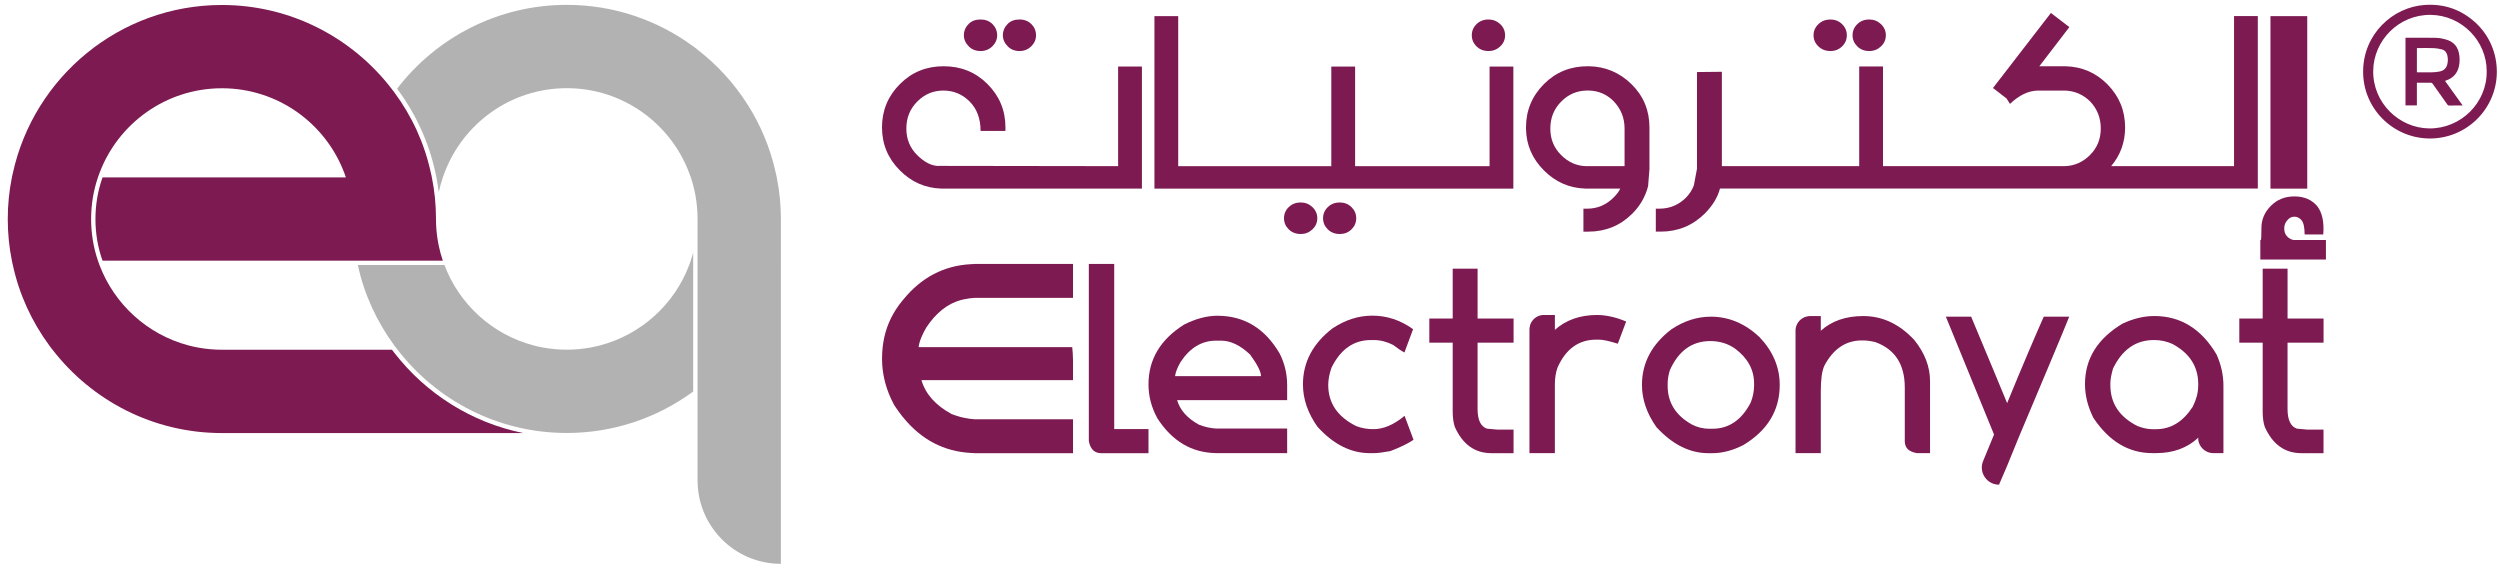 <svg width="161" height="37" viewBox="0 0 161 37" fill="none" xmlns="http://www.w3.org/2000/svg">
<path d="M25.387 22.238C25.387 22.243 25.392 22.252 25.399 22.257C25.404 22.252 25.411 22.243 25.411 22.238H25.387ZM25.387 22.238C25.387 22.243 25.392 22.252 25.399 22.257C25.404 22.252 25.411 22.243 25.411 22.238H25.387ZM25.387 22.238C25.387 22.243 25.392 22.252 25.399 22.257C25.404 22.252 25.411 22.243 25.411 22.238H25.387ZM25.387 22.238C25.387 22.243 25.392 22.252 25.399 22.257C25.404 22.252 25.411 22.243 25.411 22.238H25.387ZM25.387 22.238C25.387 22.243 25.392 22.252 25.399 22.257C25.404 22.252 25.411 22.243 25.411 22.238H25.387ZM25.387 22.238C25.387 22.243 25.392 22.252 25.399 22.257C25.404 22.252 25.411 22.243 25.411 22.238H25.387ZM25.387 22.238C25.387 22.243 25.392 22.252 25.399 22.257C25.404 22.252 25.411 22.243 25.411 22.238H25.387ZM25.387 22.238C25.387 22.243 25.392 22.252 25.399 22.257C25.404 22.252 25.411 22.243 25.411 22.238H25.387ZM25.387 22.238C25.387 22.243 25.392 22.252 25.399 22.257C25.404 22.252 25.411 22.243 25.411 22.238H25.387ZM25.387 22.238C25.387 22.243 25.392 22.252 25.399 22.257C25.404 22.252 25.411 22.243 25.411 22.238H25.387ZM25.387 22.238C25.387 22.243 25.392 22.252 25.399 22.257C25.404 22.252 25.411 22.243 25.411 22.238H25.387ZM25.387 22.238C25.387 22.243 25.392 22.252 25.399 22.257C25.404 22.252 25.411 22.243 25.411 22.238H25.387ZM25.387 22.238C25.387 22.243 25.392 22.252 25.399 22.257C25.404 22.252 25.411 22.243 25.411 22.238H25.387ZM25.387 22.238C25.387 22.243 25.392 22.252 25.399 22.257C25.404 22.252 25.411 22.243 25.411 22.238H25.387Z" fill="#7D1A52"/>
<path d="M25.386 22.238C25.386 22.243 25.391 22.251 25.398 22.256C25.403 22.251 25.409 22.243 25.409 22.238H25.386Z" fill="#B3B2B3"/>
<path d="M50.288 16.902C50.288 16.907 50.288 16.914 50.283 16.924H50.288V36.31C48.805 36.31 47.465 35.709 46.495 34.739C45.832 34.076 45.342 33.24 45.097 32.306C44.984 31.871 44.923 31.414 44.923 30.946V14.101C44.923 13.576 44.873 13.062 44.783 12.56C44.744 12.351 44.698 12.142 44.642 11.939C44.597 11.765 44.545 11.588 44.485 11.419C44.473 11.369 44.457 11.322 44.435 11.278C44.422 11.233 44.405 11.181 44.383 11.138C43.187 7.947 40.103 5.678 36.5 5.678C32.898 5.678 29.819 7.949 28.623 11.138C28.601 11.183 28.584 11.235 28.573 11.278C28.551 11.323 28.534 11.369 28.522 11.419C28.415 11.735 28.323 12.058 28.256 12.384C28.216 12.058 28.166 11.735 28.104 11.419C28.097 11.374 28.085 11.329 28.074 11.278C28.069 11.233 28.057 11.188 28.045 11.138C27.617 9.138 26.757 7.298 25.572 5.711C28.091 2.43 32.054 0.313 36.5 0.313C39.544 0.313 42.362 1.307 44.642 2.984C44.688 3.014 44.739 3.053 44.783 3.086C44.835 3.12 44.88 3.16 44.923 3.2C47.437 5.142 49.261 7.932 49.96 11.139C49.977 11.185 49.988 11.236 49.993 11.28C50.007 11.325 50.017 11.377 50.023 11.421C50.197 12.289 50.29 13.182 50.29 14.103V16.902H50.288Z" fill="#B3B2B3"/>
<path d="M44.641 16.263V25.213C42.36 26.89 39.542 27.884 36.499 27.884C32.066 27.884 28.119 25.784 25.601 22.52C25.589 22.514 25.584 22.503 25.579 22.491C25.546 22.458 25.517 22.417 25.489 22.379C25.489 22.379 25.489 22.379 25.489 22.374C25.455 22.334 25.427 22.295 25.398 22.255C25.403 22.25 25.41 22.243 25.41 22.238H25.387C24.269 20.719 23.456 18.969 23.044 17.066H28.623C29.571 19.59 31.7 21.539 34.337 22.238C34.539 22.295 34.748 22.34 34.964 22.379C35.461 22.469 35.975 22.52 36.5 22.52C37.026 22.52 37.539 22.469 38.036 22.379C38.251 22.339 38.46 22.294 38.664 22.238C41.301 21.539 43.436 19.59 44.385 17.066C44.407 17.021 44.425 16.976 44.435 16.926C44.458 16.881 44.475 16.835 44.485 16.785C44.545 16.613 44.596 16.437 44.641 16.263Z" fill="#B3B2B3"/>
<path d="M25.387 22.238C25.387 22.243 25.392 22.252 25.399 22.257C25.404 22.252 25.411 22.243 25.411 22.238H25.387ZM25.387 22.238C25.387 22.243 25.392 22.252 25.399 22.257C25.404 22.252 25.411 22.243 25.411 22.238H25.387ZM25.387 22.238C25.387 22.243 25.392 22.252 25.399 22.257C25.404 22.252 25.411 22.243 25.411 22.238H25.387Z" fill="#7D1A52"/>
<path d="M33.702 27.889H14.289C9.857 27.889 5.91 25.789 3.385 22.525C3.345 22.48 3.306 22.434 3.273 22.384C3.239 22.339 3.204 22.294 3.171 22.244C2.053 20.724 1.24 18.974 0.828 17.072C0.811 17.026 0.8 16.981 0.794 16.931C0.783 16.886 0.771 16.841 0.766 16.791C0.59 15.927 0.5 15.029 0.5 14.108C0.5 13.188 0.59 12.296 0.766 11.426C0.771 11.381 0.783 11.331 0.794 11.286C0.8 11.24 0.811 11.19 0.828 11.145C2.183 4.962 7.705 0.321 14.289 0.321C18.733 0.321 22.697 2.439 25.221 5.719C25.249 5.752 25.282 5.792 25.306 5.831C25.339 5.871 25.368 5.909 25.396 5.95C26.521 7.469 27.339 9.231 27.75 11.145C27.767 11.19 27.779 11.24 27.784 11.286C27.796 11.331 27.807 11.381 27.812 11.426C27.988 12.296 28.078 13.188 28.078 14.108C28.078 14.515 28.107 14.917 28.164 15.305C28.187 15.48 28.221 15.649 28.254 15.818C28.321 16.151 28.412 16.473 28.52 16.789H6.604C6.304 15.954 6.147 15.05 6.147 14.107C6.147 13.163 6.306 12.259 6.604 11.425H22.274C22.262 11.374 22.245 11.329 22.224 11.284C22.212 11.239 22.195 11.189 22.174 11.143C20.977 7.952 17.893 5.684 14.291 5.684C10.688 5.684 7.605 7.954 6.408 11.143C6.385 11.189 6.368 11.239 6.358 11.284C6.335 11.329 6.325 11.374 6.308 11.425C6.02 12.266 5.868 13.17 5.868 14.107C5.868 15.044 6.02 15.947 6.308 16.789C6.325 16.839 6.341 16.884 6.358 16.93C6.375 16.98 6.392 17.025 6.408 17.07C7.362 19.593 9.492 21.543 12.129 22.242C12.332 22.299 12.541 22.344 12.757 22.383C13.254 22.473 13.767 22.523 14.293 22.523H25.242C25.266 22.552 25.282 22.58 25.309 22.608C25.338 22.649 25.366 22.687 25.4 22.727C27.424 25.336 30.349 27.212 33.702 27.889Z" fill="#7D1A52"/>
<path d="M50.287 16.905V16.929H50.282C50.287 16.917 50.287 16.91 50.287 16.905Z" fill="#7D1A52"/>
<path d="M50.282 16.927H50.287V16.905C50.287 16.91 50.287 16.915 50.282 16.927Z" fill="#7D1A52"/>
<path d="M50.288 16.9V16.924H50.283C50.288 16.912 50.288 16.905 50.288 16.9Z" fill="#7D1A52"/>
<path d="M91.032 28.324C90.675 28.562 90.178 28.808 89.533 29.052C89.056 29.139 88.704 29.183 88.468 29.183H88.219C86.999 29.183 85.878 28.62 84.849 27.488C84.22 26.604 83.91 25.692 83.91 24.755C83.91 23.326 84.546 22.12 85.82 21.142C86.638 20.6 87.491 20.328 88.378 20.328C89.32 20.328 90.195 20.617 91.003 21.201L90.445 22.7C90.25 22.6 90.006 22.434 89.717 22.213C89.302 22.003 88.888 21.899 88.47 21.899H88.288C87.175 21.899 86.33 22.493 85.746 23.684C85.607 24.092 85.538 24.461 85.538 24.788C85.538 25.956 86.136 26.84 87.334 27.437C87.675 27.571 88.048 27.638 88.447 27.638C89.099 27.638 89.769 27.352 90.45 26.781H90.456L91.032 28.324Z" fill="#7D1A52"/>
<path d="M110.178 20.394C109.298 20.394 108.45 20.665 107.637 21.209C106.373 22.178 105.742 23.372 105.742 24.79C105.742 25.72 106.052 26.625 106.673 27.507C107.703 28.626 108.82 29.185 110.021 29.185H110.27C110.918 29.185 111.585 29.011 112.271 28.662C113.833 27.72 114.614 26.429 114.614 24.79C114.614 23.643 114.176 22.613 113.302 21.699C112.372 20.829 111.329 20.394 110.178 20.394ZM112.961 24.847C112.961 25.19 112.892 25.544 112.753 25.909C112.171 27.045 111.344 27.612 110.27 27.612H110.088C109.678 27.612 109.296 27.519 108.942 27.33C107.911 26.747 107.397 25.921 107.397 24.847V24.698C107.397 24.437 107.444 24.152 107.538 23.843C108.097 22.591 108.967 21.965 110.146 21.965C110.744 21.965 111.273 22.126 111.733 22.447C112.553 23.056 112.963 23.808 112.963 24.698V24.847H112.961Z" fill="#7D1A52"/>
<path d="M133.258 20.394C132.807 21.527 131.515 24.579 129.984 28.22C129.418 29.628 129.003 30.627 128.737 31.213C128.101 31.213 127.628 30.691 127.628 30.109C127.628 29.975 127.655 29.833 127.712 29.694C127.902 29.227 128.137 28.658 128.416 27.984L125.312 20.392H126.945C126.952 20.409 126.955 20.427 126.962 20.444C127.887 22.641 129.007 25.348 129.259 25.962C130.188 23.687 131.093 21.577 131.619 20.392H133.258V20.394Z" fill="#7D1A52"/>
<path d="M142.742 22.821C141.765 21.175 140.431 20.352 138.736 20.352C138.073 20.352 137.389 20.514 136.691 20.842C135.082 21.806 134.273 23.104 134.273 24.737C134.273 25.47 134.456 26.195 134.816 26.912C135.825 28.425 137.088 29.181 138.611 29.181H138.852C139.946 29.181 140.851 28.853 141.559 28.197C141.562 28.191 141.569 28.187 141.572 28.184V28.197L141.566 28.325C141.624 28.773 141.987 29.126 142.436 29.178C142.471 29.178 142.504 29.181 142.543 29.181H143.189V24.861C143.192 24.162 143.04 23.477 142.742 22.821ZM141.562 24.863C141.562 25.284 141.445 25.726 141.214 26.193C140.588 27.157 139.802 27.64 138.855 27.64H138.614C138.331 27.64 138.013 27.575 137.657 27.439C136.489 26.852 135.907 25.972 135.907 24.797V24.707C135.907 24.441 135.965 24.116 136.079 23.733C136.673 22.51 137.546 21.899 138.708 21.899H138.739C139.143 21.899 139.531 21.983 139.904 22.149C141.013 22.746 141.566 23.609 141.566 24.739V24.863H141.562Z" fill="#7D1A52"/>
<path d="M149.637 22.066V20.512H148.77H148.539H147.319V17.304H145.716V20.512H144.211V20.888V21.651V22.066H145.716V26.517C145.716 26.877 145.758 27.198 145.847 27.481C146.351 28.617 147.139 29.184 148.206 29.184H148.845C148.869 29.184 148.891 29.181 148.914 29.181V29.184H149.635V27.665H148.578L147.922 27.606C147.519 27.468 147.318 27.044 147.318 26.335V22.066H149.637Z" fill="#7D1A52"/>
<path d="M97.475 22.066V20.512H96.608H96.377H95.157V17.304H93.554V20.512H92.048V20.888V21.651V22.066H93.554V26.517C93.554 26.877 93.596 27.198 93.685 27.481C94.188 28.617 94.977 29.184 96.044 29.184H96.683C96.707 29.184 96.728 29.181 96.752 29.181V29.184H97.473V27.665H96.415L95.76 27.606C95.356 27.468 95.156 27.044 95.156 26.335V22.066H97.475Z" fill="#7D1A52"/>
<path d="M72.205 27.631H72.138H71.756V18.072V17.662V16.998H71.008H70.859H70.12V17.836V18.072V28.404C70.214 28.924 70.483 29.186 70.926 29.186H72.139H73.963V28.429V28.379V27.631H72.205Z" fill="#7D1A52"/>
<path d="M104.724 20.706L104.189 22.132L104.186 22.135C103.637 21.963 103.235 21.873 102.984 21.873H102.802C101.669 21.873 100.841 22.47 100.309 23.661C100.192 23.983 100.133 24.349 100.133 24.762V29.183H98.497V21.208C98.497 21.192 98.497 21.173 98.5 21.156C98.507 21.088 98.517 21.026 98.532 20.962C98.535 20.949 98.538 20.939 98.542 20.927C98.652 20.586 98.957 20.326 99.33 20.288C99.34 20.285 99.35 20.285 99.365 20.285C99.368 20.285 99.368 20.285 99.372 20.288C99.388 20.285 99.407 20.285 99.424 20.285H100.135V21.242C100.849 20.603 101.758 20.285 102.859 20.285C103.436 20.288 104.058 20.425 104.724 20.706Z" fill="#7D1A52"/>
<path d="M123.276 21.89C122.322 20.867 121.228 20.354 119.991 20.354C118.868 20.354 117.956 20.671 117.259 21.301V21.051V20.354H116.578C116.554 20.354 116.529 20.354 116.506 20.357C116.272 20.374 116.064 20.477 115.908 20.63C115.785 20.753 115.698 20.909 115.656 21.081C115.646 21.12 115.639 21.16 115.636 21.202C115.636 21.205 115.636 21.205 115.636 21.205C115.632 21.212 115.632 21.219 115.632 21.225V29.182H117.259V25.204C117.259 24.441 117.334 23.892 117.483 23.561C118.06 22.47 118.865 21.925 119.901 21.925H119.991C120.225 21.925 120.491 21.963 120.789 22.038C122.043 22.502 122.668 23.472 122.668 24.957V28.427C122.668 28.479 122.672 28.527 122.682 28.573C122.688 28.601 122.695 28.628 122.702 28.651C122.712 28.69 122.725 28.723 122.744 28.758C122.754 28.778 122.767 28.803 122.779 28.823C122.899 29.006 123.12 29.125 123.441 29.183H124.295V24.548C124.295 23.616 123.955 22.731 123.276 21.89Z" fill="#7D1A52"/>
<path d="M59.653 21.092C60.27 20.157 61.005 19.571 61.858 19.328C61.92 19.313 61.982 19.297 62.044 19.285C62.082 19.276 62.121 19.267 62.159 19.262C62.261 19.241 62.362 19.225 62.462 19.211C62.563 19.198 62.663 19.188 62.762 19.183H67.619H69.102V16.998H62.762V17.001C62.68 17.004 62.599 17.008 62.519 17.013C62.519 17.013 62.519 17.013 62.517 17.013C60.787 17.108 59.343 17.863 58.187 19.275C58.155 19.31 58.125 19.345 58.098 19.382C57.951 19.559 57.817 19.742 57.697 19.931C57.688 19.942 57.682 19.951 57.677 19.963C57.627 20.043 57.576 20.122 57.529 20.207C57.104 20.956 56.865 21.79 56.815 22.705C56.807 22.835 56.803 22.964 56.803 23.095C56.803 23.225 56.807 23.353 56.815 23.476C56.872 24.336 57.108 25.171 57.529 25.974C57.55 26.013 57.571 26.055 57.591 26.093C57.618 26.135 57.648 26.179 57.677 26.221C57.683 26.232 57.688 26.241 57.697 26.252C57.827 26.445 57.959 26.627 58.098 26.801C58.129 26.836 58.157 26.871 58.187 26.908C59.345 28.32 60.789 29.075 62.519 29.17C62.599 29.177 62.681 29.179 62.762 29.182V29.186H69.102V27H62.762C62.564 26.988 62.364 26.962 62.159 26.92C62.121 26.913 62.082 26.905 62.044 26.896C61.982 26.885 61.92 26.87 61.858 26.853C61.672 26.803 61.483 26.741 61.288 26.667C60.248 26.103 59.601 25.374 59.342 24.482H69.102V23.18C69.102 23.15 69.102 23.123 69.098 23.095C69.095 22.844 69.08 22.6 69.051 22.357H59.159C59.179 22.165 59.241 21.949 59.345 21.704C59.422 21.515 59.526 21.311 59.653 21.092Z" fill="#7D1A52"/>
<path d="M82.893 24.822C82.893 24.084 82.732 23.399 82.411 22.77C81.464 21.147 80.127 20.334 78.398 20.334C77.727 20.334 77.015 20.523 76.263 20.899C74.731 21.858 73.963 23.142 73.963 24.755C73.963 25.511 74.153 26.241 74.535 26.938C75.479 28.401 76.728 29.149 78.29 29.18V29.182H78.398H78.629H82.893V27.596H80.167H78.621H78.288C77.95 27.576 77.594 27.497 77.219 27.353C76.464 26.943 75.994 26.415 75.806 25.767H82.893V24.822ZM75.674 24.224C75.703 23.98 75.82 23.675 76.032 23.309C76.635 22.395 77.394 21.939 78.308 21.939H78.649C79.252 21.939 79.871 22.235 80.502 22.829C80.972 23.47 81.208 23.935 81.208 24.224H75.674Z" fill="#7D1A52"/>
<path d="M72.009 10.7L60.444 10.683V10.691C59.982 10.68 59.522 10.444 59.06 9.982C58.598 9.522 58.369 8.951 58.369 8.275C58.369 7.588 58.605 7.005 59.078 6.533C59.545 6.067 60.102 5.832 60.75 5.832C61.409 5.832 61.973 6.067 62.44 6.533C62.912 7.005 63.149 7.639 63.149 8.433H64.751V8.205C64.751 7.114 64.366 6.184 63.594 5.412C62.83 4.648 61.888 4.266 60.767 4.266C59.657 4.266 58.722 4.648 57.957 5.412C57.187 6.182 56.801 7.114 56.801 8.205C56.801 9.284 57.186 10.21 57.957 10.979C58.698 11.72 59.58 12.109 60.601 12.144H73.54V4.283H72.007V10.7H72.009Z" fill="#7D1A52"/>
<path d="M65.661 3.287C65.959 3.287 66.213 3.181 66.422 2.972C66.62 2.775 66.72 2.54 66.72 2.271C66.72 1.992 66.621 1.752 66.422 1.553C66.223 1.356 65.971 1.255 65.661 1.255C65.34 1.255 65.085 1.349 64.9 1.535C64.69 1.746 64.585 1.99 64.585 2.269C64.585 2.537 64.69 2.776 64.9 2.987C65.097 3.188 65.351 3.287 65.661 3.287Z" fill="#7D1A52"/>
<path d="M63.15 3.287C63.448 3.287 63.702 3.185 63.911 2.981C64.115 2.776 64.217 2.54 64.217 2.271C64.217 1.992 64.115 1.749 63.911 1.545C63.712 1.352 63.459 1.255 63.15 1.255C62.829 1.255 62.574 1.349 62.389 1.535C62.178 1.746 62.074 1.99 62.074 2.269C62.074 2.537 62.179 2.776 62.389 2.987C62.586 3.188 62.84 3.287 63.15 3.287Z" fill="#7D1A52"/>
<path d="M83.766 13.039C83.456 13.039 83.2 13.138 82.996 13.337C82.792 13.534 82.69 13.775 82.69 14.055C82.69 14.334 82.792 14.573 82.996 14.773C83.2 14.97 83.456 15.07 83.766 15.07C84.057 15.07 84.308 14.972 84.519 14.773C84.73 14.573 84.834 14.334 84.834 14.055C84.834 13.775 84.728 13.536 84.519 13.337C84.308 13.138 84.059 13.039 83.766 13.039Z" fill="#7D1A52"/>
<path d="M86.281 13.039C85.972 13.039 85.716 13.138 85.512 13.337C85.308 13.534 85.205 13.775 85.205 14.055C85.205 14.334 85.308 14.573 85.512 14.773C85.716 14.97 85.972 15.07 86.281 15.07C86.579 15.07 86.83 14.972 87.034 14.773C87.238 14.573 87.341 14.334 87.341 14.055C87.341 13.775 87.238 13.536 87.034 13.337C86.829 13.138 86.578 13.039 86.281 13.039Z" fill="#7D1A52"/>
<path d="M95.928 10.702H88.345H87.548H87.269V4.287H85.736V10.702H82.935H77.077H75.877V1.039H74.346V12.148H77.077H82.935H87.548H88.345H97.46V4.287H95.928V10.702Z" fill="#7D1A52"/>
<path d="M95.86 3.287C96.151 3.287 96.403 3.188 96.613 2.989C96.824 2.791 96.928 2.55 96.928 2.271C96.928 1.992 96.822 1.752 96.613 1.553C96.403 1.356 96.151 1.255 95.86 1.255C95.551 1.255 95.295 1.354 95.091 1.553C94.886 1.752 94.784 1.992 94.784 2.271C94.784 2.55 94.886 2.79 95.091 2.989C95.293 3.188 95.551 3.287 95.86 3.287Z" fill="#7D1A52"/>
<path d="M102.328 4.266H102.241C101.132 4.266 100.196 4.648 99.432 5.412C98.662 6.182 98.275 7.114 98.275 8.205V8.292C98.292 9.331 98.679 10.226 99.432 10.979C100.173 11.72 101.055 12.109 102.075 12.144H104.343C104.279 12.308 104.135 12.5 103.914 12.721C103.436 13.2 102.867 13.439 102.208 13.439H101.972V14.918H102.278C103.399 14.918 104.344 14.533 105.114 13.764C105.621 13.261 105.962 12.669 106.138 11.986L106.225 10.884V8.205C106.225 7.114 105.844 6.189 105.079 5.431C104.306 4.673 103.389 4.285 102.328 4.266ZM104.62 10.7H102.134C101.527 10.683 100.993 10.444 100.533 9.982C100.071 9.522 99.842 8.958 99.842 8.292V8.274C99.842 7.586 100.078 7.004 100.551 6.532C101.018 6.065 101.575 5.831 102.223 5.831H102.328C102.947 5.847 103.474 6.075 103.913 6.513C104.385 7.004 104.622 7.591 104.622 8.272V10.7H104.62Z" fill="#7D1A52"/>
<path d="M120.381 3.287C120.673 3.287 120.924 3.188 121.134 2.989C121.345 2.791 121.449 2.55 121.449 2.271C121.449 1.992 121.343 1.752 121.134 1.553C120.925 1.356 120.673 1.255 120.381 1.255C120.072 1.255 119.816 1.354 119.612 1.553C119.408 1.752 119.305 1.992 119.305 2.271C119.305 2.55 119.408 2.79 119.612 2.989C119.814 3.188 120.072 3.287 120.381 3.287Z" fill="#7D1A52"/>
<path d="M117.876 3.287C118.174 3.287 118.425 3.188 118.629 2.989C118.834 2.791 118.936 2.55 118.936 2.271C118.936 1.992 118.834 1.752 118.629 1.553C118.425 1.356 118.174 1.255 117.876 1.255C117.574 1.255 117.316 1.354 117.107 1.553C116.898 1.752 116.792 1.992 116.792 2.271C116.792 2.55 116.898 2.79 117.107 2.989C117.316 3.188 117.572 3.287 117.876 3.287Z" fill="#7D1A52"/>
<path d="M143.871 10.7H142.681H136.962H135.958C136.557 9.989 136.857 9.158 136.857 8.206C136.857 7.126 136.477 6.201 135.719 5.431C134.972 4.678 134.067 4.29 133.005 4.267H131.333L133.267 1.745L132.078 0.835L128.348 5.667L129.223 6.342L129.442 6.691C130.031 6.131 130.627 5.845 131.228 5.833H132.996C133.609 5.856 134.139 6.084 134.589 6.516C135.056 6.999 135.29 7.587 135.29 8.274C135.29 8.952 135.059 9.521 134.599 9.981C134.144 10.436 133.61 10.675 132.998 10.699H127.562H121.545H121.265V4.282H119.733V10.699H116.923H111.351H110.888V4.623L109.286 4.64V10.864L109.086 11.932C108.98 12.223 108.808 12.492 108.569 12.737C108.09 13.204 107.524 13.438 106.87 13.438H106.634V14.917H106.941C108.05 14.917 108.995 14.532 109.777 13.762C110.29 13.249 110.62 12.708 110.766 12.143H111.351H116.921H121.543H127.56H136.962H142.681H145.403V1.034H143.872V10.7H143.871Z" fill="#7D1A52"/>
<path d="M148.587 1.039H146.218V12.148H148.587V1.039Z" fill="#7D1A52"/>
<path d="M149.79 15.456V16.715H145.565V15.456H145.592C145.621 15.484 145.636 15.223 145.636 14.674C145.636 14.135 145.841 13.66 146.253 13.248C146.653 12.848 147.153 12.649 147.757 12.649C148.388 12.649 148.878 12.859 149.226 13.275C149.551 13.687 149.681 14.294 149.618 15.101H148.418C148.418 14.62 148.343 14.304 148.192 14.154C148.07 14.02 147.926 13.955 147.757 13.955C147.588 13.955 147.448 14.021 147.331 14.154C147.18 14.304 147.105 14.49 147.105 14.709C147.105 14.93 147.168 15.104 147.295 15.231C147.434 15.37 147.58 15.445 147.73 15.457H149.79V15.456Z" fill="#7D1A52"/>
<path d="M160.796 4.616C160.801 6.987 158.856 8.955 156.419 8.918C154.094 8.883 152.16 6.977 152.185 4.572C152.209 2.191 154.091 0.448 156.176 0.317C157.421 0.239 158.507 0.618 159.425 1.46C160.302 2.265 160.796 3.409 160.796 4.616ZM160.143 4.589C160.15 2.646 158.542 0.983 156.541 0.958C154.494 0.931 152.858 2.593 152.834 4.562C152.808 6.627 154.499 8.248 156.439 8.27C158.487 8.292 160.168 6.614 160.143 4.589Z" fill="#7D1A52"/>
<path d="M154.914 2.431C154.934 2.429 154.949 2.428 154.965 2.428C155.569 2.429 156.173 2.426 156.777 2.433C157.063 2.436 157.344 2.481 157.617 2.577C158.052 2.727 158.291 3.04 158.368 3.484C158.415 3.751 158.411 4.021 158.351 4.287C158.244 4.757 157.946 5.048 157.496 5.195C157.486 5.199 157.476 5.202 157.458 5.209C157.837 5.736 158.214 6.259 158.595 6.79C158.567 6.792 158.549 6.793 158.532 6.793C158.259 6.793 157.986 6.793 157.714 6.795C157.674 6.795 157.648 6.785 157.623 6.75C157.305 6.3 156.986 5.851 156.668 5.401C156.633 5.351 156.596 5.326 156.531 5.327C156.263 5.332 155.995 5.329 155.728 5.329C155.702 5.329 155.679 5.329 155.647 5.329C155.647 5.818 155.647 6.3 155.647 6.788C155.4 6.788 155.159 6.788 154.913 6.788C154.914 5.339 154.914 3.888 154.914 2.431ZM155.647 4.651C155.664 4.653 155.676 4.657 155.687 4.657C155.999 4.657 156.31 4.663 156.621 4.657C156.777 4.653 156.934 4.638 157.086 4.61C157.346 4.564 157.531 4.424 157.602 4.158C157.652 3.967 157.653 3.773 157.612 3.579C157.568 3.376 157.453 3.234 157.254 3.182C157.086 3.139 156.912 3.107 156.74 3.1C156.4 3.087 156.059 3.095 155.717 3.095C155.696 3.095 155.674 3.097 155.649 3.099C155.647 3.619 155.647 4.131 155.647 4.651Z" fill="#7D1A52"/>
</svg>
